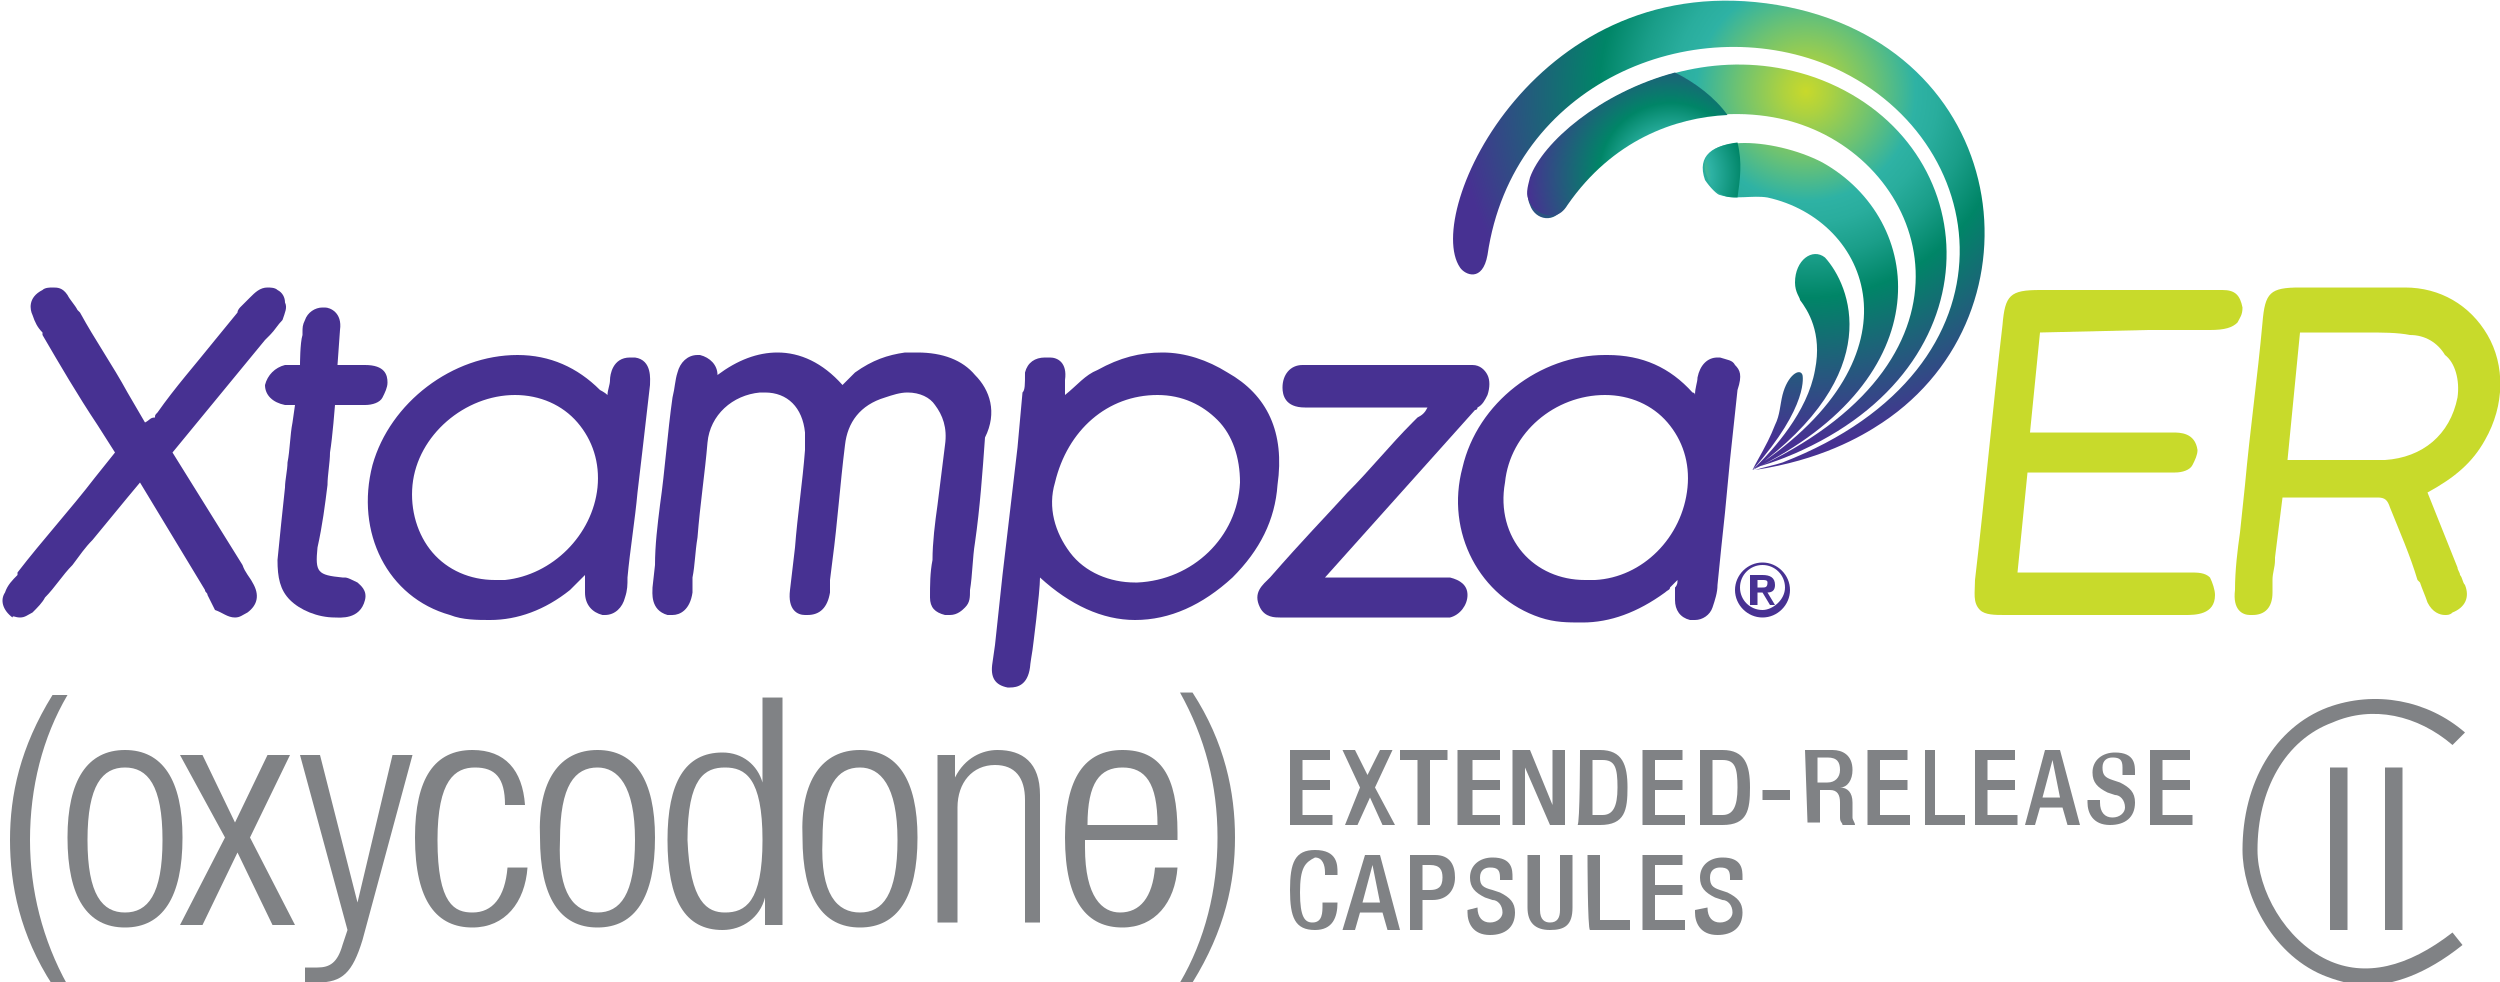 <svg xmlns="http://www.w3.org/2000/svg" viewBox="0 30.3 100 39.3"><path fill="#808285" d="M94.7 69.7c-.7 0-1.3-.2-1.8-.4-2.1-.9-3.2-3.3-3.2-5 0-2.7 1.3-4.9 3.4-5.7 1.9-.7 4-.3 5.5 1l-.5.5c-1.4-1.2-3.2-1.6-4.8-.9-1.9.7-3 2.7-3 5.1 0 1.6 1.1 3.6 2.8 4.4 1.5.7 3.2.3 5-1.1l.4.5c-1.5 1.2-2.8 1.6-3.8 1.6z"/><g fill="#808285"><path d="M93.2 61h.7v6.5h-.7zM95.4 61h.7v6.5h-.7z"/></g><g fill="#808285"><path d="M2.7 58.1c-1 1.7-1.5 3.7-1.5 5.8 0 2 .5 4 1.5 5.8h-.6c-1.3-2-1.7-4-1.7-5.8s.4-3.7 1.7-5.8h.6zM5 60.3c1.5 0 2.3 1.2 2.3 3.5 0 2.4-.8 3.6-2.3 3.6-1.5 0-2.3-1.2-2.3-3.6 0-2.3.8-3.5 2.3-3.5zm0 6.5c.9 0 1.5-.7 1.5-2.9S5.9 61 5 61s-1.5.7-1.5 2.9.6 2.9 1.5 2.9z"/><path d="M9.5 64.4l-1.4 2.9h-.9L9 63.8l-1.8-3.3h.9l1.3 2.7 1.3-2.7h.9L10 63.8l1.8 3.5h-.9l-1.4-2.9zM12 60.5h.8l1.5 5.9 1.4-5.9h.8l-2 7.4c-.4 1.3-.8 1.7-1.8 1.7h-.5V69h.5c.5 0 .8-.2 1-.9l.2-.6-1.9-7zM21.1 65c-.1 1.4-.9 2.4-2.2 2.4-1.4 0-2.3-1-2.3-3.6 0-2.4.8-3.5 2.3-3.5 1.3 0 2 .8 2.1 2.2h-.8c0-1.1-.4-1.5-1.2-1.5-.8 0-1.5.5-1.5 2.9 0 2.6.7 2.9 1.4 2.9.8 0 1.3-.6 1.4-1.8h.8zM23.9 60.3c1.5 0 2.3 1.2 2.3 3.5 0 2.4-.8 3.6-2.3 3.6-1.5 0-2.3-1.2-2.3-3.6-.1-2.3.8-3.5 2.3-3.5zm0 6.5c.9 0 1.5-.7 1.5-2.9s-.7-2.9-1.5-2.9c-.9 0-1.5.7-1.5 2.9-.1 2.2.6 2.9 1.5 2.9zM30.6 66.2c-.2.8-.9 1.3-1.7 1.3-1.5 0-2.2-1.2-2.2-3.6 0-2.3.7-3.5 2.2-3.5.8 0 1.4.5 1.6 1.2v-3.4h.8v9.1h-.7v-1.1zm-1.6.6c.8 0 1.5-.4 1.5-2.9S29.8 61 29 61s-1.5.4-1.5 2.9c.1 2.5.8 2.9 1.5 2.9zM34.4 60.3c1.5 0 2.3 1.2 2.3 3.5 0 2.4-.8 3.6-2.3 3.6-1.5 0-2.3-1.2-2.3-3.6-.1-2.3.8-3.5 2.3-3.5zm0 6.5c.9 0 1.5-.7 1.5-2.9s-.7-2.9-1.5-2.9c-.9 0-1.5.7-1.5 2.9-.1 2.2.6 2.9 1.5 2.9zM37.5 60.5h.7v.9c.4-.8 1.1-1.1 1.7-1.1 1 0 1.7.5 1.7 1.8v5.1H41v-4.9c0-.9-.4-1.4-1.2-1.4-.9 0-1.5.7-1.5 1.7v4.6h-.8v-6.7zM47.1 65c-.1 1.4-.9 2.4-2.2 2.4-1.4 0-2.3-1-2.3-3.6 0-2.4.8-3.5 2.3-3.5 1.5 0 2.2 1 2.2 3.3v.3h-3.7v.3c0 2 .7 2.6 1.4 2.6.8 0 1.3-.6 1.4-1.8h.9zm-.8-1.7c0-1.7-.5-2.3-1.4-2.3-.9 0-1.4.6-1.4 2.3h2.8zM47.2 69.6c1-1.7 1.5-3.7 1.5-5.8s-.5-4-1.5-5.8h.5c1.3 2 1.7 4 1.7 5.8s-.4 3.7-1.7 5.8h-.5z"/></g><g fill="#808285"><path d="M51.6 60.3h1.6v.4h-1.1v.8h1.1v.4h-1.1v1h1.2v.4h-1.7v-3zM54.4 61.8l-.7-1.5h.5l.5 1 .5-1h.5l-.7 1.5.8 1.5h-.5l-.5-1.1-.5 1.1h-.5l.6-1.5zM56.7 60.7H56v-.4h1.9v.4h-.7v2.6h-.5v-2.6zM58.3 60.3H60v.4h-1.1v.8H60v.4h-1.1v1H60v.4h-1.7v-3zM60.6 60.3h.6l.9 2.2v-2.2h.5v3H62L61 61v2.3h-.5v-3zM63.2 60.3h.8c.9 0 1.1.6 1.1 1.5s-.1 1.5-1.1 1.5h-.9c.1 0 .1-3 .1-3zm.5 2.6h.4c.4 0 .6-.3.6-1.1s-.1-1.1-.6-1.1h-.4v2.2zM65.7 60.3h1.6v.4h-1.1v.8h1.1v.4h-1.1v1h1.2v.4h-1.7v-3zM68 60.3h.9c.9 0 1.1.6 1.1 1.5s-.1 1.5-1.1 1.5H68v-3zm.5 2.6h.4c.4 0 .6-.3.6-1.1s-.1-1.1-.6-1.1h-.4v2.2zM70.5 61.9h1.1v.4h-1.1v-.4zM72.2 60.3h1.1c.4 0 .8.2.8.8 0 .4-.2.7-.5.7.3 0 .5.2.5.6v.6c0 .1.1.2.1.3h-.5c0-.1-.1-.1-.1-.3v-.6c0-.3-.1-.5-.4-.5h-.4v1.3h-.5l-.1-2.9zm.9 1.3c.3 0 .5-.2.5-.5s-.1-.5-.5-.5h-.4v1h.4zM74.7 60.3h1.6v.4h-1.1v.8h1.1v.4h-1.1v1h1.2v.4h-1.7v-3zM76.9 60.3h.5v2.6h1.2v.4H77v-3zM79 60.3h1.6v.4h-1.1v.8h1.1v.4h-1.1v1h1.2v.4H79v-3zM81.8 60.3h.6l.8 3h-.5l-.2-.7h-.9l-.2.7H81l.8-3zm.6 1.9l-.3-1.5-.4 1.5h.7zM84 62.4c0 .4.2.6.5.6s.5-.2.5-.4c0-.3-.2-.5-.4-.5l-.3-.1c-.4-.2-.6-.4-.6-.8 0-.5.4-.8.9-.8.8 0 .8.5.8.8v.1h-.5V61c0-.3-.1-.4-.4-.4-.2 0-.4.1-.4.4 0 .3.1.4.4.5l.3.1c.4.2.6.4.6.8 0 .6-.4.9-1 .9-.7 0-.9-.5-.9-.9v-.1h.5zM86 60.3h1.6v.4h-1.1v.8h1.1v.4h-1.1v1h1.2v.4H86v-3zM53.5 66.4c0 .6-.2 1.1-.9 1.1-.8 0-1-.5-1-1.6s.2-1.6 1-1.6c.9 0 .9.6.9.9v.1H53v-.1c0-.3-.1-.6-.4-.6-.4.2-.6.4-.6 1.4 0 1 .2 1.2.5 1.2.4 0 .4-.4.4-.7v-.1h.6zM54.6 64.5h.6l.8 3h-.5l-.2-.7h-.9l-.2.7h-.5l.9-3zm.6 1.9l-.3-1.5-.4 1.5h.7zM56.4 64.5h1c.6 0 .8.4.8.9s-.3.9-.9.9h-.4v1.2h-.5v-3zm.5 1.4h.3c.3 0 .5-.1.5-.5 0-.3-.1-.5-.5-.5h-.3v1zM59.1 66.6c0 .4.2.6.5.6s.5-.2.5-.4c0-.3-.2-.5-.4-.5l-.3-.1c-.4-.2-.6-.4-.6-.8 0-.5.4-.8.9-.8.8 0 .8.5.8.8v.1H60v-.1c0-.3-.1-.4-.4-.4-.2 0-.4.1-.4.4 0 .3.1.4.5.5l.3.1c.4.2.6.4.6.8 0 .6-.4.9-1 .9-.7 0-.9-.5-.9-.9v-.1l.4-.1zM61.6 64.5v2.2c0 .4.2.5.4.5.3 0 .4-.2.4-.5v-2.2h.5v2.1c0 .7-.3.9-.9.9-.6 0-.9-.3-.9-.9v-2.1h.5zM63.5 64.5h.5v2.6h1.2v.4h-1.6c-.1 0-.1-3-.1-3zM65.7 64.5h1.6v.4h-1.1v.8h1.1v.4h-1.1v1h1.2v.4h-1.7v-3zM68.3 66.6c0 .4.2.6.5.6s.5-.2.5-.4c0-.3-.2-.5-.4-.5l-.3-.1c-.4-.2-.6-.4-.6-.8 0-.5.4-.8.9-.8.8 0 .8.5.8.8v.1h-.5v-.1c0-.3-.1-.4-.4-.4-.2 0-.4.1-.4.4 0 .3.1.4.4.5l.3.1c.4.2.6.4.6.8 0 .6-.4.9-1 .9-.7 0-.9-.5-.9-.9v-.1l.5-.1z"/></g><g fill="#C8DA2B"><path d="M99.5 43.7c-.7-1.2-1.9-1.9-3.3-1.9H92c-1.2 0-1.4.2-1.5 1.4-.2 2.2-.5 4.3-.7 6.5l-.2 1.9c-.1.7-.2 1.5-.2 2.3-.1.8.3 1 .6 1h.1c.5 0 .8-.3.8-.9v-.5c0-.3.1-.5.1-.8v-.1l.3-2.4h3.8c.3 0 .4.1.5.4.4 1 .8 1.9 1.1 2.9l.1.1c.1.3.2.5.3.8.2.4.5.5.7.5.1 0 .2 0 .3-.1.5-.2.7-.6.5-1.1-.1-.1-.1-.3-.2-.4 0-.1-.1-.2-.1-.3l-1.2-3c1.1-.6 1.8-1.2 2.3-2.1.8-1.4.8-3 .1-4.2zm-1.2 2.5c-.3 1.5-1.4 2.4-2.9 2.5h-3.8-.1l.5-5.1H94.6c.7 0 1.3 0 1.8.1.6 0 1.1.3 1.4.8.4.3.6 1 .5 1.7zM85.9 43.5h2.5c.6 0 .9-.1 1.1-.3.1-.2.2-.3.2-.6-.1-.5-.3-.7-.8-.7h-.5-6.8c-1.2 0-1.4.2-1.5 1.4-.4 3.4-.7 6.8-1.1 10.2 0 .5-.1.9.2 1.2.2.2.6.2 1 .2H87.4c.4 0 1.2 0 1.2-.8 0-.2-.1-.5-.2-.7-.2-.2-.5-.2-.8-.2h-6.9l.4-4H87c.3 0 .6-.1.7-.3.1-.2.2-.4.2-.6-.1-.7-.7-.7-1-.7h-5.7l.4-4 4.3-.1z"/></g><g><radialGradient id="a" cx="714.831" cy="-409.347" r="6.108" gradientTransform="matrix(2.458 -.808 -.808 -2.458 -2015.597 -394.636)" gradientUnits="userSpaceOnUse"><stop offset="0" stop-color="#c8d92b"/><stop offset=".056" stop-color="#aed23f"/><stop offset=".175" stop-color="#6cc273"/><stop offset=".278" stop-color="#2eb2a4"/><stop offset=".334" stop-color="#29ad9d"/><stop offset=".418" stop-color="#1a9e89"/><stop offset=".518" stop-color="#018668"/><stop offset=".523" stop-color="#008567"/><stop offset=".885" stop-color="#473192"/></radialGradient><path fill="url(#a)" d="M61.2 38.5c-.9-1.9 5.1-7.3 11.4-5.1 6.7 2.4 7.5 11.2-.5 14.9-.2.1-1.1.5-1.9.7.1 0 .2-.1.3-.1 9.1-4.4 6.7-11.8 1.6-13.6-2.2-.8-6.6-.9-9.5 3.2-.4.8-1.2.6-1.4 0m7-1c-.7-2 2.8-1.7 4.7-.7 4.1 2.3 4.8 8.6-2.8 12.3 0 0 .1 0 .1-.1 6.8-4.5 4.6-9.9.5-10.8-.6-.1-1.3.1-1.9-.1-.1 0-.4-.3-.6-.6m3.6 4.1c0-.9.7-1.4 1.2-1 1 1.1 2.5 4.6-2.9 8.5l.2-.2c.6-.6 2-2.1 2.3-3.8.3-1.5-.3-2.4-.6-2.8 0-.1-.2-.3-.2-.7m-.5 4.5c.2-.8.7-1.1.8-.8 0 0 .3 1.2-2 3.8l.1-.2c.5-.9.6-1.1.8-1.6.2-.4.2-.8.3-1.2M58.4 41c-1.5-2.2 3.1-12.1 12.7-10.5 9.4 1.6 10.8 12.3 4.2 16.7-.9.6-2.5 1.5-5.1 1.9.3-.1.8-.2 1.1-.3 9.8-3.8 8.5-13.1 1.8-15.9-5.4-2.2-12.6.7-13.6 7.6-.2 1.1-.9.8-1.1.5"/><g><radialGradient id="b" cx="80.776" cy="414.856" r="3.615" gradientTransform="matrix(1.599 0 0 -1.599 -62.319 700.663)" gradientUnits="userSpaceOnUse"><stop offset="0" stop-color="#c8d92b"/><stop offset=".278" stop-color="#2eb2a4"/><stop offset=".5" stop-color="#008567"/><stop offset="1" stop-color="#473192"/></radialGradient><path fill="url(#b)" d="M67 33.2c-3 .8-5.3 2.8-5.8 4.2-.1.4-.2.7 0 1 .1.2.2.3.4.4.4.2.8.2 1.1-.3 1.8-2.6 4.3-3.5 6.4-3.6-.5-.7-1.3-1.3-2.1-1.7z"/><radialGradient id="c" cx="80.775" cy="414.856" r="3.615" gradientTransform="matrix(1.599 0 0 -1.599 -62.319 700.663)" gradientUnits="userSpaceOnUse"><stop offset="0" stop-color="#c8d92b"/><stop offset=".278" stop-color="#2eb2a4"/><stop offset=".5" stop-color="#008567"/><stop offset="1" stop-color="#473192"/></radialGradient><path fill="url(#c)" d="M69.5 36c-.9.1-1.6.5-1.2 1.4.1.4.4.6.6.7.2.1.4.1.6.1.1-.7.2-1.4 0-2.2z"/></g></g><g><g fill="#473192"><path d="M39 45.3c-.5-.6-1.3-.9-2.3-.9h-.5c-.7.1-1.3.3-2 .8l-.3.3-.2.2c-.8-.9-1.7-1.3-2.6-1.3-.8 0-1.6.3-2.4.9 0-.4-.3-.7-.7-.8h-.1c-.4 0-.7.3-.8.7-.1.3-.1.6-.2 1-.2 1.4-.3 2.9-.5 4.3-.1.8-.2 1.6-.2 2.4l-.1.9c0 .2-.1.9.6 1.1h.2c.3 0 .7-.2.8-.9v-.4-.2c.1-.5.1-1 .2-1.6.1-1.3.3-2.6.4-3.8.1-1.1 1-1.9 2.1-2h.2c.9 0 1.5.6 1.6 1.6v.7c-.1 1.3-.3 2.6-.4 3.9l-.2 1.7c-.1.8.3 1 .6 1h.1c.5 0 .8-.3.9-.9v-.3-.2l.1-.8c.2-1.5.3-3 .5-4.6.1-.9.6-1.6 1.6-1.9.3-.1.6-.2.9-.2.5 0 .9.2 1.1.5.3.4.5.9.4 1.6l-.3 2.4c-.1.7-.2 1.5-.2 2.2-.1.5-.1 1-.1 1.5 0 .4.2.6.6.7h.2c.3 0 .5-.2.6-.3.2-.2.2-.4.2-.7.1-.6.1-1.3.2-1.9.2-1.4.3-2.8.4-4.2.5-1 .2-1.9-.4-2.5zM49.1 45.2c-.8-.5-1.7-.8-2.6-.8-.9 0-1.7.2-2.6.7-.5.2-.8.6-1.3 1v-.6c.1-.7-.3-.9-.6-.9h-.2c-.4 0-.7.2-.8.6 0 .5 0 .7-.1.8l-.2 2.2-.6 5.1c-.1.9-.2 1.9-.3 2.8l-.1.7c-.1.6.1.9.6 1h.1c.3 0 .7-.1.8-.8 0-.1.1-.7.1-.7s.3-2.3.3-2.9c1.2 1.1 2.5 1.7 3.8 1.7 1.4 0 2.7-.6 3.9-1.7 1.1-1.1 1.7-2.3 1.8-3.7.3-2.1-.4-3.6-2-4.5zm-2.8.9c1 0 1.8.4 2.4 1 .6.6.9 1.5.9 2.5-.1 2.2-1.9 3.9-4.1 4h-.1c-1 0-2-.4-2.6-1.2-.6-.8-.9-1.8-.6-2.8.5-2.1 2.1-3.5 4.1-3.5zM69.4 44.9c-.1-.2-.3-.2-.6-.3h-.1c-.4 0-.7.3-.8.8 0 .2-.1.4-.1.7 0-.1-.1-.1-.1-.1-.9-1-2-1.5-3.4-1.5h-.1c-2.6 0-5.1 1.9-5.7 4.5-.7 2.6.7 5.2 3.1 6 .6.2 1.1.2 1.7.2 1.1 0 2.2-.4 3.3-1.2.1-.1.2-.1.2-.2l.3-.3c0 .1 0 .2-.1.3v.5c0 .4.2.7.6.8h.2c.3 0 .6-.2.7-.5.1-.3.2-.6.2-.9.1-1 .2-2 .3-2.9l.2-2.1c.1-.9.2-1.9.3-2.8.2-.6.1-.8-.1-1zm-5.2 1.2c1 0 1.9.4 2.5 1.1.6.7.9 1.6.8 2.6-.2 2-1.8 3.6-3.7 3.7h-.4c-1 0-1.9-.4-2.5-1.1-.6-.7-.9-1.7-.7-2.8.2-2 2-3.5 4-3.5zM25.4 44.6h-.2c-.7 0-.8.7-.8.9 0 .2-.1.4-.1.6-.1-.1-.3-.2-.3-.2-.9-.9-2-1.4-3.3-1.4-2.6 0-5.1 1.9-5.8 4.4-.7 2.7.6 5.3 3.1 6 .5.2 1.1.2 1.6.2 1.1 0 2.2-.4 3.2-1.2l.3-.3.3-.3v.7c0 .5.3.8.7.9h.1c.4 0 .7-.3.8-.7.1-.3.1-.5.1-.8.1-1.1.3-2.3.4-3.4l.2-1.7c.1-.9.2-1.7.3-2.6 0-.2.1-1-.6-1.1zm-4.8 1.5c1 0 1.9.4 2.5 1.1.6.7.9 1.6.8 2.6-.2 1.9-1.8 3.5-3.7 3.7h-.4c-1 0-1.9-.4-2.5-1.1-.6-.7-.9-1.7-.8-2.7.2-2 2.1-3.6 4.1-3.6zM11.4 42.4c0-.2-.1-.4-.3-.5-.1-.1-.3-.1-.4-.1-.3 0-.5.2-.7.4l-.4.4s-.1.1-.1.2l-.9 1.1c-.8 1-1.6 1.9-2.3 2.9-.1.1-.1.1-.1.2-.2 0-.2.1-.4.2L5.1 46c-.6-1.1-1.3-2.1-1.9-3.2l-.1-.1c-.1-.2-.3-.4-.4-.6-.2-.3-.4-.3-.6-.3-.1 0-.3 0-.4.1-.6.3-.5.8-.4 1 .1.3.2.5.4.7v.1c.7 1.2 1.4 2.4 2.2 3.6l.7 1.1-.8 1c-1 1.3-2.1 2.5-3.1 3.8v.1c-.2.2-.4.4-.5.7-.2.3-.1.7.3 1 0-.1.1 0 .3 0 .2 0 .3-.1.5-.2.2-.2.4-.4.5-.6.4-.4.7-.9 1.1-1.3.3-.4.5-.7.8-1 .5-.6.9-1.1 1.4-1.7l.5-.6 2.6 4.3c0 .1.1.1.1.2l.3.6c.3.1.5.3.8.3.2 0 .3-.1.5-.2.4-.3.5-.7.2-1.2-.1-.2-.3-.4-.4-.7l-2.8-4.5 3.7-4.5.2-.2c.2-.2.3-.4.5-.6.1-.3.2-.5.1-.7z"/><path d="M59.5 45.3c-.1-.2-.3-.4-.6-.4H52.1c-.5 0-.8.4-.8.9 0 .3.1.8.9.8h4.9c-.1.2-.2.3-.4.4l-.2.2c-.9.9-1.7 1.9-2.6 2.8-1 1.1-1.7 1.8-3.1 3.4-.3.3-.7.6-.4 1.2.2.4.6.4.8.4H58c.4-.1.7-.5.7-.9s-.3-.6-.7-.7h-5l6-6.7c.1 0 .1-.1.1-.1.2-.1.3-.3.4-.5.1-.3.1-.6 0-.8z"/></g><path fill="#473192" d="M13.1 49.7c0-.4.1-.9.1-1.3.1-.6.2-1.9.2-1.9h1.2c.3 0 .6-.1.7-.3.1-.2.2-.4.2-.6 0-.3-.1-.7-.9-.7h-1.1l.1-1.4c.1-.7-.4-.9-.6-.9h-.1c-.3 0-.6.2-.7.5-.1.2-.1.3-.1.5v.1c-.1.3-.1 1.2-.1 1.2h-.6c-.4.1-.7.4-.8.8 0 .4.3.7.8.8h.4l-.1.7c-.1.5-.1 1.1-.2 1.6 0 .3-.1.7-.1 1-.1.9-.2 1.9-.3 2.9 0 .7.1 1.2.5 1.6.4.4 1.1.7 1.8.7.2 0 1 .1 1.2-.7.1-.4-.2-.6-.3-.7-.2-.1-.4-.2-.5-.2h-.1c-1-.1-1.1-.2-1-1.2.2-.9.3-1.7.4-2.5z"/></g><g fill="#473192"><path d="M70.5 52.8c-.6 0-1.1.5-1.1 1.1s.5 1.1 1.1 1.1 1.1-.5 1.1-1.1-.5-1.1-1.1-1.1zm0 1.9c-.5 0-.9-.4-.9-.9s.4-.9.9-.9.9.4.9.9-.5.9-.9.9z"/><path d="M70 53.3h.5c.3 0 .5.1.5.4 0 .2-.1.3-.3.3l.3.5h-.2l-.3-.5h-.2v.5H70v-1.2zm.3.5h.2c.1 0 .2 0 .2-.2 0-.1-.1-.1-.2-.1h-.2v.3z"/></g></svg>
